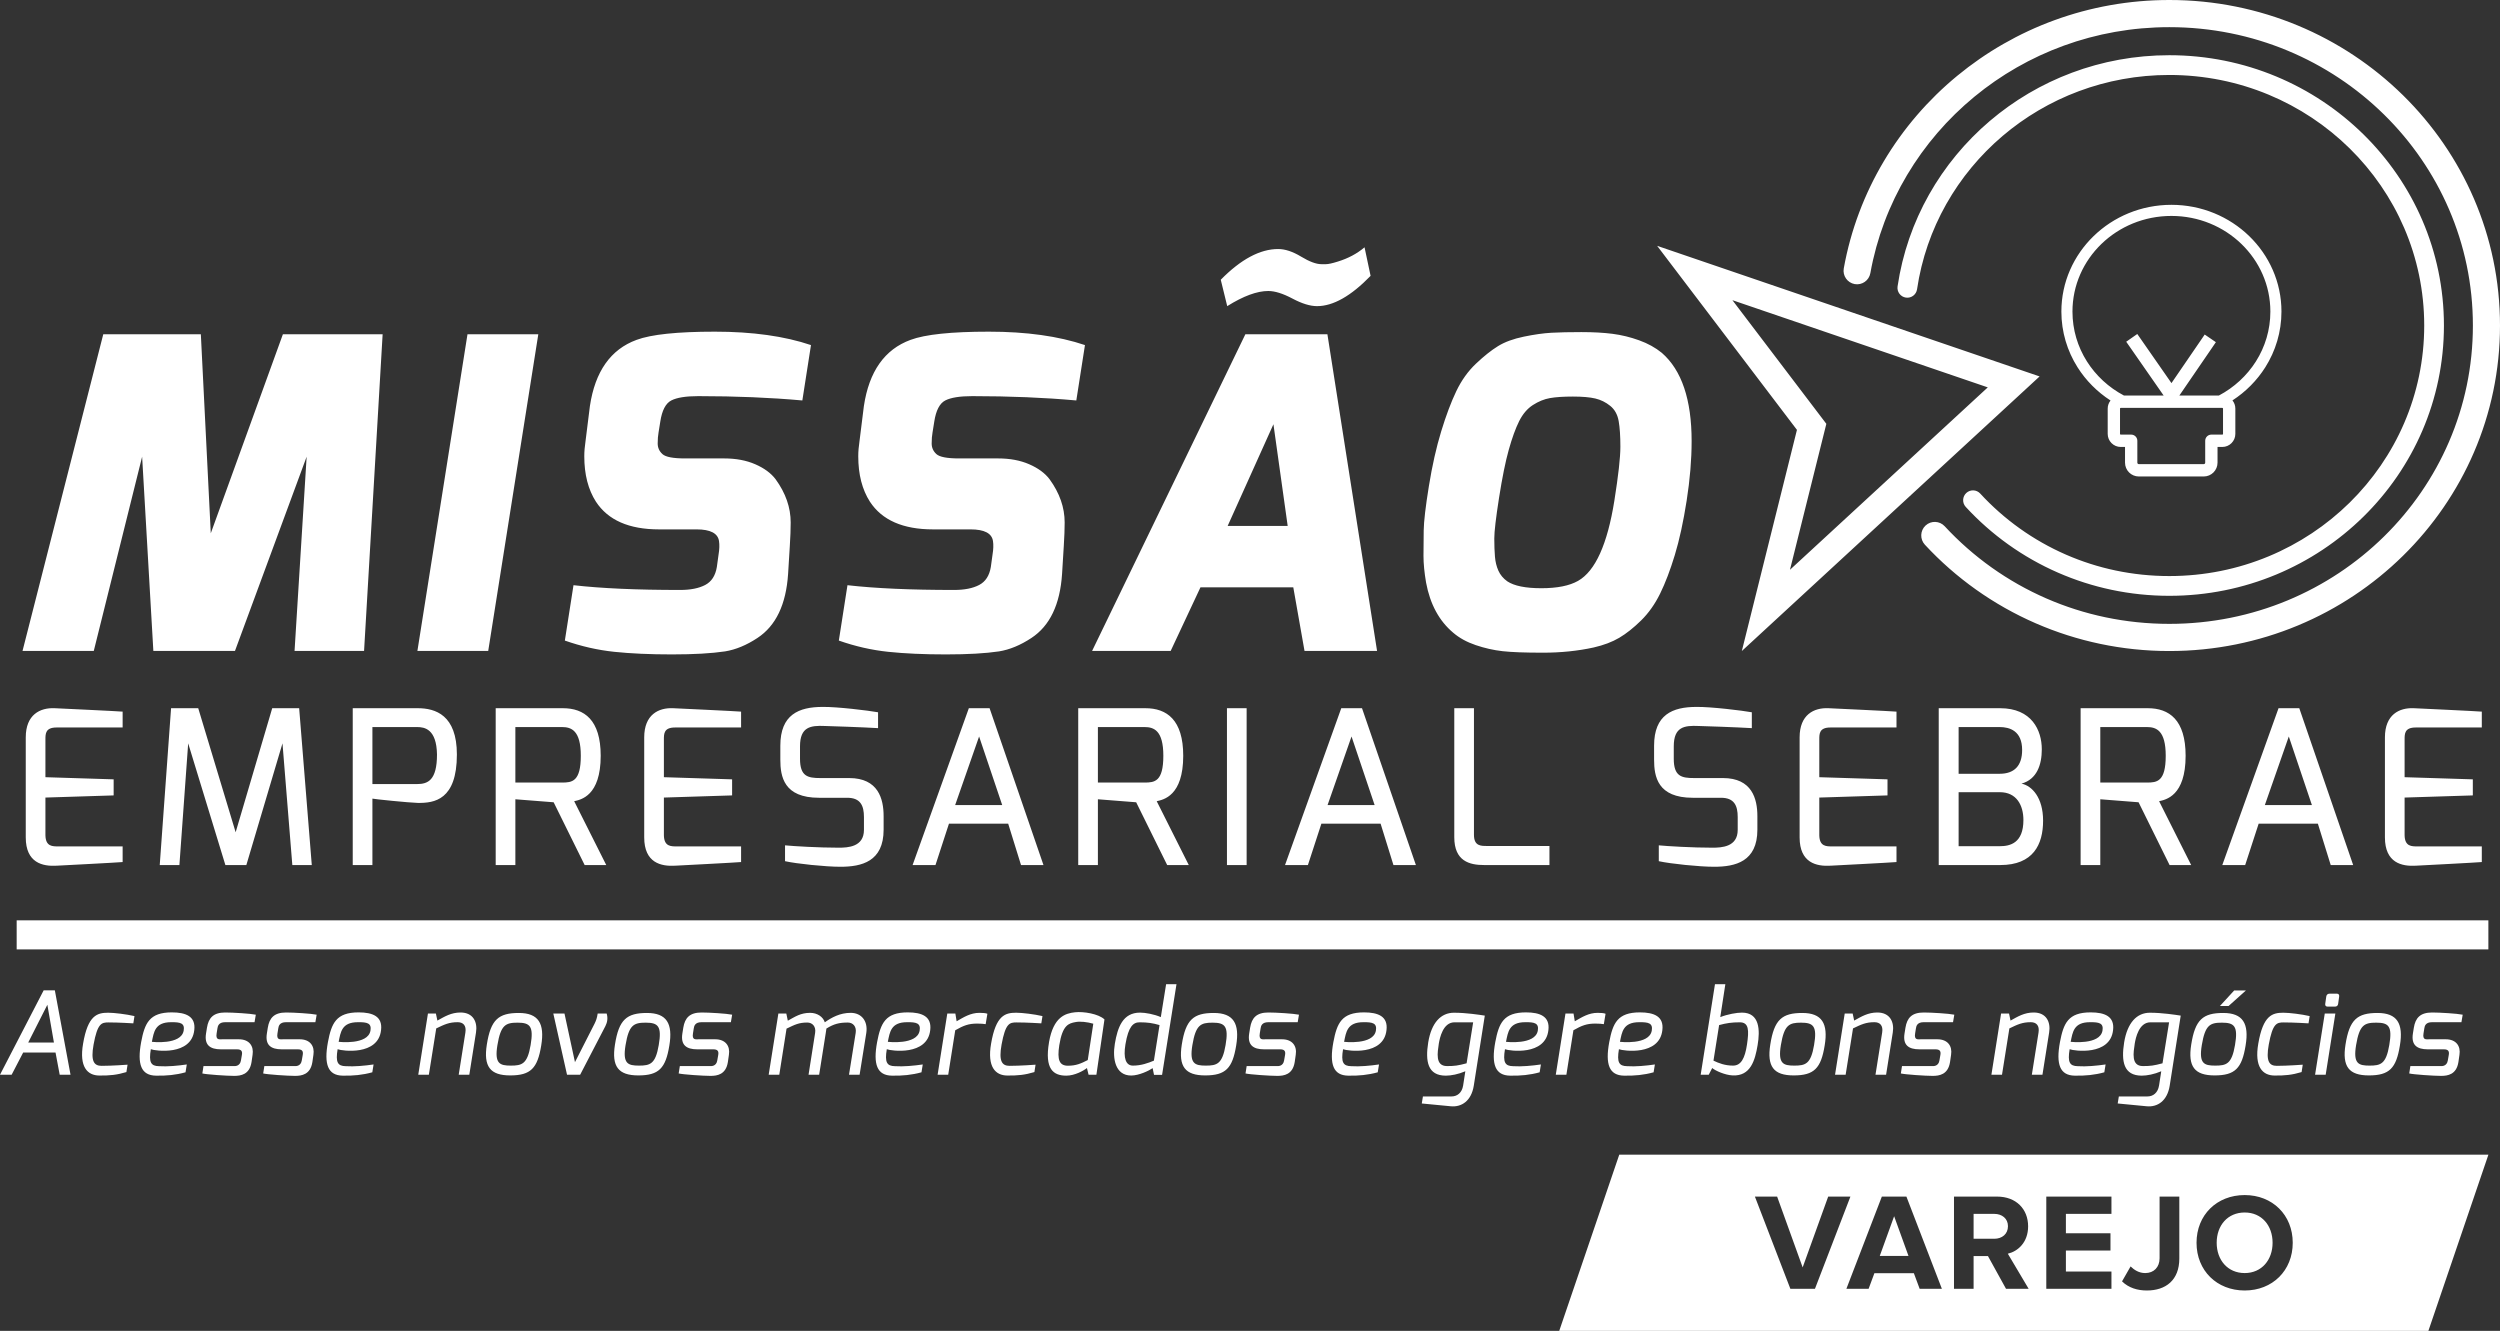 <svg width="340" height="181" viewBox="0 0 340 181" fill="none" xmlns="http://www.w3.org/2000/svg">
<rect x="0" y="0" width="340" height="181" fill="#333333" stroke="none"/>
<path fill-rule="evenodd" clip-rule="evenodd" d="M220.219 157.036H338.424L330.259 181H212.055L220.219 157.036ZM289.691 47.23L289.165 46.476L290.67 45.423L291.196 46.177L295.319 52.103L299.322 46.257L299.84 45.496L301.359 46.535L300.841 47.296L296.391 53.795H301.764C303.837 52.699 305.579 51.091 306.807 49.147C308.052 47.176 308.77 44.858 308.77 42.375C308.77 38.786 307.268 35.537 304.84 33.185C302.404 30.826 299.035 29.367 295.312 29.367C291.589 29.367 288.221 30.826 285.785 33.185C283.357 35.537 281.855 38.786 281.855 42.375C281.855 44.858 282.572 47.176 283.817 49.147C285.046 51.091 286.787 52.699 288.861 53.795H294.259L289.691 47.23ZM295.312 27.856C299.438 27.856 303.176 29.477 305.883 32.099C308.598 34.729 310.278 38.362 310.278 42.375C310.278 45.149 309.474 47.743 308.08 49.95C306.944 51.747 305.417 53.286 303.614 54.455C303.859 54.759 304.007 55.145 304.007 55.565V59.016C304.007 59.499 303.808 59.941 303.488 60.263L303.483 60.268C303.162 60.588 302.722 60.786 302.24 60.786H301.584V62.922C301.584 63.44 301.373 63.91 301.034 64.251C300.694 64.591 300.224 64.802 299.708 64.802H290.879C290.362 64.802 289.893 64.591 289.553 64.251C289.213 63.91 289.003 63.44 289.003 62.922V60.786H288.413C287.93 60.786 287.49 60.587 287.168 60.266L287.163 60.261C286.844 59.939 286.647 59.498 286.647 59.016V55.565C286.647 55.153 286.791 54.771 287.031 54.468C285.219 53.298 283.685 51.754 282.545 49.95C281.15 47.743 280.347 45.149 280.347 42.375C280.347 38.362 282.026 34.729 284.742 32.099C287.449 29.477 291.187 27.856 295.312 27.856V27.856ZM302.24 55.474H288.413C288.387 55.474 288.365 55.484 288.35 55.498L288.347 55.502C288.332 55.517 288.322 55.539 288.322 55.565V59.016C288.322 59.042 288.332 59.064 288.347 59.079L288.35 59.082C288.365 59.097 288.387 59.106 288.413 59.106H289.84C290.303 59.106 290.678 59.482 290.678 59.946V62.922C290.678 62.977 290.701 63.027 290.738 63.064C290.775 63.1 290.825 63.123 290.879 63.123H299.708C299.762 63.123 299.812 63.1 299.849 63.064C299.886 63.027 299.908 62.977 299.908 62.922V59.946C299.908 59.482 300.284 59.106 300.746 59.106H302.24C302.266 59.106 302.289 59.097 302.304 59.082L302.307 59.079C302.322 59.064 302.331 59.042 302.331 59.016V55.565C302.331 55.541 302.32 55.519 302.304 55.502C302.287 55.485 302.264 55.474 302.24 55.474ZM260.719 39.341C260.612 40.074 259.932 40.581 259.201 40.474C258.469 40.367 257.962 39.686 258.069 38.953C259.389 29.997 263.988 22.087 270.629 16.441C277.175 10.876 285.703 7.509 295.027 7.509C305.332 7.509 314.666 11.622 321.426 18.271C328.191 24.925 332.375 34.118 332.375 44.27C332.375 54.422 328.191 63.615 321.426 70.269C314.666 76.918 305.332 81.031 295.027 81.031C289.65 81.031 284.531 79.908 279.901 77.886C275.094 75.788 270.822 72.721 267.34 68.938C266.84 68.393 266.875 67.545 267.419 67.044C267.963 66.543 268.809 66.578 269.31 67.123C272.543 70.636 276.509 73.483 280.969 75.43C285.26 77.303 290.016 78.344 295.027 78.344C304.609 78.344 313.279 74.528 319.551 68.359C325.818 62.195 329.694 53.678 329.694 44.27C329.694 34.862 325.817 26.345 319.551 20.181C313.279 14.012 304.609 10.196 295.027 10.196C286.358 10.196 278.434 13.321 272.357 18.487C266.203 23.72 261.941 31.047 260.719 39.341V39.341ZM254.368 37.15C254.189 38.15 253.234 38.815 252.236 38.636C251.238 38.456 250.574 37.5 250.753 36.5C252.636 26.038 258.248 16.848 266.188 10.308C274 3.874 284.058 0 295.027 0C307.435 0 318.673 4.952 326.813 12.959C334.961 20.973 340 32.044 340 44.27C340 56.497 334.961 67.567 326.813 75.581C318.673 83.588 307.435 88.54 295.027 88.54C288.582 88.54 282.441 87.197 276.879 84.778C271.101 82.266 265.967 78.599 261.782 74.078C261.09 73.333 261.132 72.167 261.875 71.473C262.619 70.78 263.783 70.822 264.475 71.567C268.329 75.73 273.042 79.101 278.334 81.401C283.426 83.616 289.074 84.846 295.027 84.846C306.44 84.846 316.766 80.302 324.235 72.954C331.698 65.615 336.313 55.473 336.313 44.27C336.313 33.067 331.698 22.926 324.235 15.586C316.766 8.238 306.44 3.694 295.027 3.694C284.932 3.694 275.688 7.248 268.522 13.15C261.238 19.149 256.092 27.571 254.368 37.15V37.15ZM225.37 33.433L277.386 51.194L236.888 88.54L244.384 58.462L225.37 33.433ZM270.338 52.683L235.607 40.824L248.383 57.641L243.436 77.491L270.338 52.683ZM224.956 103.31C224.956 105.612 225.422 108.497 230.221 108.497H234.06C235.863 108.497 236.328 109.575 236.328 111.119V112.868C236.328 115.199 234.118 115.286 232.896 115.286C230.191 115.286 226.76 115.082 225.596 114.966V117.122C227.167 117.472 231.093 117.88 233.129 117.88C236.008 117.88 239.004 117.181 239.004 112.839V111.003C239.004 108.642 238.277 105.816 234.321 105.816H230.395C228.679 105.816 227.632 105.583 227.632 103.193V101.503C227.632 98.851 229.057 98.647 231.006 98.734C231.297 98.734 236.386 98.909 238.248 99.026V96.87C236.968 96.636 232.664 96.112 230.715 96.141C227.458 96.141 224.956 97.19 224.956 101.415V103.31ZM197.782 113.859C197.782 117.122 199.847 117.647 201.854 117.647H210.725V115.053H202.261C201.418 115.053 200.458 115.082 200.458 113.538V96.316H197.782V113.859ZM180.55 109.487L183.808 100.162L186.949 109.487H180.55ZM174.763 117.647H177.875L179.707 112.023H187.763L189.508 117.647H192.562L185.233 96.316H182.412L174.763 117.647ZM166.866 117.647H169.542V96.316H166.866V117.647ZM149.314 106.428V98.88H155.655C156.934 98.88 158.214 99.347 158.214 102.785C158.214 106.311 157.022 106.428 155.655 106.428H149.314ZM146.639 117.647H149.314V108.701L154.52 109.109L158.737 117.647H161.675L157.312 108.963C158.214 108.759 160.919 108.264 160.919 102.785C160.919 97.889 158.679 96.316 155.771 96.316H146.639V117.647ZM129.901 109.487L133.158 100.162L136.299 109.487H129.901ZM124.113 117.647H127.225L129.057 112.023H137.114L138.859 117.647H141.913L134.583 96.316H131.762L124.113 117.647ZM106.125 103.31C106.125 105.612 106.59 108.497 111.389 108.497H115.228C117.031 108.497 117.497 109.575 117.497 111.119V112.868C117.497 115.199 115.286 115.286 114.065 115.286C111.36 115.286 107.928 115.082 106.765 114.966V117.122C108.335 117.472 112.262 117.88 114.298 117.88C117.177 117.88 120.172 117.181 120.172 112.839V111.003C120.172 108.642 119.445 105.816 115.49 105.816H111.564C109.848 105.816 108.801 105.583 108.801 103.193V101.503C108.801 98.851 110.226 98.647 112.174 98.734C112.465 98.734 117.555 98.909 119.416 99.026V96.87C118.137 96.636 113.832 96.112 111.884 96.141C108.626 96.141 106.125 97.19 106.125 101.415V103.31ZM87.613 113.888C87.613 117.355 89.911 117.851 91.83 117.734C91.83 117.734 100.323 117.297 100.788 117.239V115.112H92.092C91.249 115.112 90.318 115.141 90.289 113.596V108.468L99.567 108.176V105.991L90.289 105.699V100.57C90.289 99.784 90.289 98.939 91.801 98.939H100.788V96.782C100.265 96.724 91.539 96.316 91.539 96.316C89.562 96.228 87.613 97.19 87.613 100.279V113.888ZM70.09 106.428V98.88H76.43C77.71 98.88 78.99 99.347 78.99 102.785C78.99 106.311 77.797 106.428 76.43 106.428H70.09ZM67.414 117.647H70.09V108.701L75.296 109.109L79.513 117.647H82.451L78.088 108.963C78.99 108.759 81.695 108.264 81.695 102.785C81.695 97.889 79.455 96.316 76.547 96.316H67.414V117.647H67.414ZM50.648 106.632V98.88H56.726C57.744 98.88 59.373 99.142 59.431 102.61C59.431 106.136 58.18 106.632 56.726 106.632H50.648ZM47.972 117.647H50.648V108.613C50.793 108.672 55.65 109.167 56.813 109.196C59.053 109.225 62.136 108.817 62.136 102.61C62.136 97.248 59.227 96.316 56.813 96.316H47.972V117.647ZM21.724 117.647H24.399L25.592 101.095L30.652 117.647H33.503L38.418 101.095L39.756 117.647H42.402L40.686 96.316H37.022L32.048 113.188L26.959 96.316H23.265L21.724 117.647H21.724ZM3.503 113.888C3.503 117.355 5.8 117.851 7.72 117.734C7.72 117.734 16.212 117.297 16.678 117.239V115.112H7.982C7.138 115.112 6.208 115.141 6.178 113.596V108.468L15.456 108.176V105.991L6.178 105.699V100.57C6.178 99.784 6.178 98.939 7.691 98.939H16.678V96.782C16.154 96.724 7.429 96.316 7.429 96.316C5.451 96.228 3.503 97.19 3.503 100.279V113.888H3.503ZM324.35 113.888C324.35 117.355 326.648 117.851 328.567 117.734C328.567 117.734 337.06 117.297 337.525 117.239V115.112H328.829C327.986 115.112 327.055 115.141 327.026 113.596V108.468L336.304 108.176V105.991L327.026 105.699V100.57C327.026 99.784 327.026 98.939 328.538 98.939H337.525V96.782C337.002 96.724 328.277 96.316 328.277 96.316C326.299 96.228 324.35 97.19 324.35 100.279V113.888H324.35ZM308.02 109.487L311.277 100.162L314.418 109.487H308.02ZM302.232 117.647H305.344L307.176 112.023H315.232L316.978 117.647H320.031L312.702 96.316H309.881L302.232 117.647ZM285.64 106.428V98.88H291.98C293.26 98.88 294.539 99.347 294.539 102.785C294.539 106.311 293.347 106.428 291.98 106.428H285.64ZM282.964 117.647H285.64V108.701L290.846 109.109L295.063 117.647H298L293.638 108.963C294.539 108.759 297.244 108.264 297.244 102.785C297.244 97.889 295.005 96.316 292.096 96.316H282.964V117.647ZM266.372 105.233V98.88H271.956C273.323 98.88 275.01 99.405 275.01 101.998C275.01 104.155 273.933 105.233 271.956 105.233H266.372ZM266.372 115.082V107.739H271.985C274.253 107.739 275.184 109.517 275.184 111.527C275.184 114.675 273.352 115.082 271.985 115.082H266.372ZM263.667 117.647H272.043C276.522 117.647 277.86 114.849 277.86 111.615C277.86 108.468 276.347 106.865 274.922 106.573C277.016 105.991 277.685 104.009 277.685 101.911C277.685 99.317 276.318 96.316 272.014 96.316H263.667V117.647ZM244.748 113.888C244.748 117.355 247.046 117.851 248.965 117.734C248.965 117.734 257.458 117.297 257.923 117.239V115.112H249.227C248.383 115.112 247.453 115.141 247.424 113.596V108.468L256.701 108.176V105.991L247.424 105.699V100.57C247.424 99.784 247.424 98.939 248.936 98.939H257.923V96.782C257.399 96.724 248.674 96.316 248.674 96.316C246.696 96.228 244.748 97.19 244.748 100.279V113.888ZM3.062 88.53L14.044 45.46H27.315L28.666 72.526L38.473 45.46H52.038L49.513 88.53H40.059L41.703 62.111L31.955 88.53H20.856L19.329 62.111L12.752 88.53H3.062H3.062ZM207.247 45.783C208.676 45.489 209.929 45.312 211.005 45.254C212.082 45.195 213.433 45.165 215.057 45.165C216.682 45.165 218.101 45.244 219.315 45.401C220.529 45.558 221.732 45.852 222.926 46.283C224.121 46.715 225.148 47.284 226.01 47.99C228.711 50.343 230.061 54.344 230.061 59.993C230.061 62.504 229.836 65.2 229.386 68.083C228.936 70.967 228.398 73.438 227.771 75.497C227.145 77.557 226.479 79.302 225.775 80.734C225.07 82.166 224.209 83.382 223.191 84.382C222.173 85.382 221.184 86.167 220.225 86.736C219.266 87.304 218.101 87.746 216.731 88.059C214.578 88.53 212.278 88.766 209.831 88.766C207.384 88.766 205.554 88.697 204.34 88.56C203.127 88.422 201.913 88.148 200.699 87.736C199.486 87.324 198.468 86.765 197.646 86.059C195.727 84.451 194.494 82.175 193.946 79.234C193.711 77.861 193.594 76.645 193.594 75.585C193.594 74.526 193.603 73.379 193.623 72.143C193.643 70.908 193.877 68.897 194.328 66.112C194.778 63.327 195.336 60.846 196.001 58.669C196.667 56.492 197.352 54.668 198.057 53.197C198.761 51.726 199.652 50.481 200.729 49.461C201.805 48.441 202.804 47.647 203.724 47.078C204.644 46.509 205.818 46.078 207.247 45.783ZM206.601 57.286C206.112 58.267 205.642 59.562 205.192 61.17C204.741 62.778 204.301 64.955 203.87 67.701C203.44 70.447 203.224 72.29 203.224 73.232C203.224 74.173 203.254 74.997 203.313 75.703C203.371 76.409 203.528 77.047 203.782 77.615C204.037 78.184 204.438 78.665 204.986 79.057C205.926 79.685 207.472 79.998 209.625 79.998C211.779 79.998 213.442 79.665 214.617 78.998C215.791 78.331 216.79 77.086 217.612 75.262C218.434 73.438 219.08 71.055 219.55 68.113C220.098 64.661 220.372 62.209 220.372 60.758C220.372 59.306 220.294 58.14 220.137 57.257C219.98 56.374 219.599 55.688 218.992 55.198C218.385 54.707 217.71 54.374 216.966 54.197C216.222 54.021 215.204 53.932 213.912 53.932C212.62 53.932 211.583 54.001 210.8 54.139C210.017 54.276 209.244 54.59 208.48 55.08C207.717 55.57 207.09 56.306 206.601 57.286ZM179.705 35.928C179.784 35.928 179.989 35.928 180.322 35.928C180.655 35.928 181.193 35.81 181.937 35.575C183.346 35.143 184.56 34.496 185.578 33.633L186.4 37.516C183.738 40.262 181.31 41.635 179.118 41.635C178.178 41.635 177.063 41.292 175.771 40.605C174.479 39.919 173.383 39.576 172.482 39.576C170.955 39.576 169.096 40.262 166.903 41.635L166.023 38.046C168.763 35.261 171.366 33.868 173.833 33.868C174.772 33.868 175.81 34.212 176.945 34.898C178.081 35.584 179.001 35.928 179.705 35.928ZM148.523 88.53L169.37 45.46H180.527L187.281 88.53H177.415L175.888 79.881H163.262L159.21 88.53H148.523ZM166.962 71.525H175.125L173.187 57.698L166.962 71.525ZM129.76 80.234C131.17 80.234 132.305 80.008 133.166 79.557C134.027 79.106 134.556 78.292 134.752 77.115L134.987 75.409C135.104 74.703 135.124 74.095 135.045 73.585C134.889 72.526 133.871 71.996 131.992 71.996H126.883C122.811 71.996 119.953 70.741 118.309 68.231C117.252 66.583 116.723 64.524 116.723 62.052C116.723 61.425 116.782 60.719 116.9 59.934L117.487 55.227C118.191 50.52 120.306 47.519 123.829 46.224C125.826 45.479 129.378 45.107 134.488 45.107C139.596 45.107 143.952 45.715 147.554 46.931L146.379 54.462C142.034 54.07 137.316 53.874 132.227 53.874C130.543 53.874 129.32 54.07 128.556 54.462C127.793 54.854 127.294 55.815 127.059 57.345L126.824 58.816C126.746 59.248 126.707 59.748 126.707 60.317C126.707 60.885 126.922 61.366 127.352 61.758C127.783 62.15 128.801 62.346 130.406 62.346H135.75C137.355 62.346 138.765 62.611 139.978 63.141C141.192 63.67 142.112 64.347 142.738 65.171C144.109 67.054 144.794 69.015 144.794 71.055C144.794 71.957 144.754 73.016 144.676 74.232L144.441 78.057C144.167 82.215 142.777 85.118 140.272 86.765C138.784 87.746 137.316 88.354 135.868 88.589C134.027 88.864 131.62 89.001 128.644 89.001C125.669 89.001 123.056 88.883 120.805 88.648C118.554 88.412 116.312 87.903 114.081 87.118L115.255 79.587C119.014 80.018 123.849 80.234 129.76 80.234V80.234ZM92.5 80.234C93.909 80.234 95.044 80.008 95.906 79.557C96.767 79.106 97.295 78.292 97.491 77.115L97.726 75.409C97.844 74.703 97.863 74.095 97.785 73.585C97.628 72.526 96.61 71.996 94.731 71.996H89.622C85.55 71.996 82.693 70.741 81.048 68.231C79.991 66.583 79.463 64.524 79.463 62.052C79.463 61.425 79.522 60.719 79.639 59.934L80.226 55.227C80.931 50.52 83.045 47.519 86.568 46.224C88.565 45.479 92.118 45.107 97.227 45.107C102.336 45.107 106.691 45.715 110.293 46.931L109.119 54.462C104.773 54.07 100.055 53.874 94.966 53.874C93.282 53.874 92.059 54.07 91.296 54.462C90.532 54.854 90.033 55.815 89.798 57.345L89.563 58.816C89.485 59.248 89.446 59.748 89.446 60.317C89.446 60.885 89.661 61.366 90.092 61.758C90.522 62.15 91.54 62.346 93.145 62.346H98.489C100.095 62.346 101.504 62.611 102.718 63.141C103.931 63.67 104.851 64.347 105.478 65.171C106.848 67.054 107.533 69.015 107.533 71.055C107.533 71.957 107.494 73.016 107.416 74.232L107.181 78.057C106.907 82.215 105.517 85.118 103.011 86.765C101.524 87.746 100.055 88.354 98.607 88.589C96.767 88.864 94.359 89.001 91.384 89.001C88.408 89.001 85.795 88.883 83.544 88.648C81.293 88.412 79.052 87.903 76.82 87.118L77.995 79.587C81.753 80.018 86.588 80.234 92.5 80.234V80.234ZM56.766 88.53L63.578 45.46H73.209L66.397 88.53H56.766ZM3.839 141.782L6.441 136.648L7.334 141.782H3.839ZM2.267 125.162H338.419V129.122H2.267V125.162ZM327.655 145.99C328.219 146.132 330.993 146.32 331.98 146.32C332.889 146.32 334.08 146.147 334.346 144.436L334.487 143.447C334.675 142.269 334.033 141.343 332.622 141.343H330.381C329.974 141.343 329.441 141.484 329.598 140.542L329.708 139.851C329.754 139.537 329.88 139.019 330.757 139.019H334.754L334.926 137.998C334.174 137.841 331.807 137.7 330.773 137.7C329.159 137.7 328.501 138.422 328.281 139.772L328.156 140.558C327.905 142.128 328.705 142.709 330.178 142.709H332.372C332.983 142.709 333.124 142.991 333.03 143.494L332.904 144.216C332.779 145.048 332.042 144.986 332.011 144.986H327.811L327.655 145.99ZM320.43 142.128C320.885 139.396 321.543 139.082 323.173 139.082C324.865 139.082 325.382 139.568 324.943 142.128C324.505 144.719 323.768 144.923 322.248 144.923C320.759 144.923 320.007 144.671 320.43 142.128ZM318.988 142.065C318.518 145.048 319.443 146.257 322.17 146.257C324.959 146.257 325.884 145.284 326.385 142.191C326.887 139.192 326.009 137.763 323.345 137.763C320.587 137.763 319.521 138.658 318.988 142.065ZM316.23 136.538C316.199 136.758 316.324 136.899 316.544 136.899H317.562C317.782 136.899 317.954 136.773 317.985 136.538L318.126 135.533C318.158 135.313 318.064 135.14 317.829 135.14H316.81C316.559 135.14 316.403 135.297 316.371 135.533L316.23 136.538ZM314.851 146.163H316.293L317.609 137.841H316.168L314.851 146.163ZM307.125 141.939C306.577 145.111 307.721 146.257 309.319 146.273C310.73 146.289 311.717 146.195 313.018 145.802L313.174 144.797C313.174 144.797 311.09 144.954 309.648 144.954C308.614 144.954 308.144 144.342 308.551 142.065C309.084 139.16 309.633 139.05 310.589 139.05C311.983 139.05 313.958 139.176 313.958 139.176L314.115 138.187C313.018 137.935 311.356 137.731 310.542 137.731C309.053 137.731 307.783 138.061 307.125 141.939ZM301.907 136.82H303.082L305.448 134.701H303.85L301.907 136.82ZM299.446 142.128C299.901 139.396 300.559 139.082 302.189 139.082C303.881 139.082 304.398 139.568 303.96 142.128C303.521 144.719 302.784 144.923 301.264 144.923C299.775 144.923 299.023 144.671 299.446 142.128ZM298.005 142.065C297.534 145.048 298.459 146.257 301.186 146.257C303.975 146.257 304.9 145.284 305.401 142.191C305.903 139.192 305.025 137.763 302.361 137.763C299.603 137.763 298.537 138.658 298.005 142.065ZM290.326 141.924C290.451 141.17 290.89 139.034 292.457 139.034H294.996L294.102 144.609C292.927 144.923 292.473 144.986 291.438 144.986C289.793 144.986 290.153 143.133 290.326 141.924L290.326 141.924ZM288.006 150.073L291.924 150.45C293.444 150.607 294.745 149.696 295.074 147.686L296.578 138.124C295.858 138.014 294.055 137.731 292.394 137.731C290.608 137.731 289.323 139.082 288.884 141.767C288.476 144.326 288.79 146.289 291.282 146.289C291.987 146.289 292.974 146.1 293.93 145.692L293.632 147.623C293.476 148.628 292.817 149.115 292.065 149.115H288.163L288.006 150.073ZM281.612 141.688C281.879 140.369 282.02 139.019 284.229 139.019C285.483 139.003 286.11 139.144 285.938 140.165C285.593 142.159 281.612 141.688 281.612 141.688ZM280.155 141.72C279.591 144.766 280.155 146.257 282.161 146.289C283.587 146.32 284.888 146.195 286.188 145.833L286.361 144.766C285.201 144.938 283.712 145.08 282.584 145.001C281.471 144.986 281.174 144.467 281.471 142.693C282.051 142.929 287.003 143.619 287.379 140.086C287.599 138.234 286.251 137.684 284.324 137.684C281.268 137.684 280.641 139.16 280.155 141.72ZM270.831 146.163H272.272L273.275 139.864C274.419 139.315 275.03 139.019 276.19 139.019C276.927 139.019 277.397 139.456 277.24 140.427L276.331 146.163H277.773L278.682 140.427C278.917 139.003 278.306 137.7 276.582 137.7C275.313 137.7 274.419 138.249 273.432 138.799L273.228 137.841H272.147L270.831 146.163ZM258.514 145.99C259.078 146.132 261.852 146.32 262.839 146.32C263.748 146.32 264.939 146.147 265.205 144.436L265.347 143.447C265.535 142.269 264.892 141.343 263.482 141.343H261.241C260.833 141.343 260.3 141.484 260.457 140.542L260.567 139.851C260.614 139.537 260.739 139.019 261.617 139.019H265.613L265.785 137.998C265.033 137.841 262.667 137.7 261.632 137.7C260.018 137.7 259.36 138.422 259.141 139.772L259.015 140.558C258.765 142.128 259.564 142.709 261.037 142.709H263.231C263.842 142.709 263.983 142.991 263.889 143.494L263.764 144.216C263.638 145.048 262.902 144.986 262.87 144.986H258.671L258.514 145.99ZM249.566 146.163H251.007L252.01 139.864C253.154 139.315 253.765 139.019 254.925 139.019C255.662 139.019 256.132 139.456 255.975 140.427L255.066 146.163H256.508L257.417 140.427C257.652 139.003 257.041 137.7 255.317 137.7C254.048 137.7 253.154 138.249 252.167 138.799L251.963 137.841H250.882L249.566 146.163ZM242.2 142.128C242.655 139.396 243.313 139.082 244.943 139.082C246.635 139.082 247.152 139.568 246.713 142.128C246.275 144.719 245.538 144.923 244.018 144.923C242.529 144.923 241.777 144.671 242.2 142.128ZM240.758 142.065C240.288 145.048 241.213 146.257 243.94 146.257C246.729 146.257 247.654 145.284 248.155 142.191C248.657 139.192 247.779 137.763 245.115 137.763C242.357 137.763 241.291 138.658 240.758 142.065ZM233.032 144.248L233.8 139.411C234.788 139.144 235.524 139.034 236.605 139.034C237.859 139.034 237.875 140.118 237.593 142.034C237.311 143.965 236.762 144.923 235.697 144.923C234.568 144.923 233.722 144.577 233.032 144.248H233.032ZM231.293 146.163H232.39L232.86 145.252C233.252 145.598 234.584 146.21 235.634 146.257C238.079 146.383 238.69 144.203 239.035 142.136C239.379 140.115 239.332 137.716 236.903 137.716C236.198 137.716 234.944 137.935 233.957 138.328L234.647 133.853H233.236L231.293 146.163ZM220.315 141.688C220.582 140.369 220.723 139.019 222.932 139.019C224.186 139.003 224.813 139.144 224.641 140.165C224.296 142.159 220.315 141.688 220.315 141.688ZM218.858 141.72C218.294 144.766 218.858 146.257 220.864 146.289C222.29 146.32 223.591 146.195 224.891 145.833L225.064 144.766C223.904 144.938 222.415 145.08 221.287 145.001C220.174 144.986 219.877 144.467 220.174 142.693C220.754 142.929 225.706 143.619 226.082 140.086C226.302 138.234 224.954 137.684 223.026 137.684C219.971 137.684 219.344 139.16 218.858 141.72V141.72ZM211.586 146.163H213.028L213.984 140.115C215.112 139.471 215.802 139.207 216.962 139.207C217.416 139.207 217.918 139.239 218.121 139.286L218.356 137.873C218.168 137.778 217.698 137.747 217.275 137.747C216.053 137.747 215.128 138.344 214.172 138.893L214 137.841H212.903L211.586 146.163ZM204.816 141.688C205.083 140.369 205.224 139.019 207.434 139.019C208.687 139.003 209.314 139.144 209.142 140.165C208.797 142.159 204.816 141.688 204.816 141.688ZM203.359 141.72C202.795 144.766 203.359 146.257 205.365 146.289C206.791 146.32 208.092 146.195 209.392 145.833L209.565 144.766C208.405 144.938 206.916 145.08 205.788 145.001C204.675 144.986 204.378 144.467 204.675 142.693C205.255 142.929 210.207 143.619 210.583 140.086C210.803 138.234 209.455 137.684 207.528 137.684C204.472 137.684 203.845 139.16 203.359 141.72ZM195.68 141.924C195.806 141.17 196.244 139.034 197.811 139.034H200.35L199.457 144.609C198.282 144.923 197.827 144.986 196.793 144.986C195.147 144.986 195.508 143.133 195.68 141.924ZM193.361 150.073L197.279 150.45C198.799 150.607 200.099 149.696 200.429 147.686L201.933 138.124C201.212 138.014 199.41 137.731 197.749 137.731C195.962 137.731 194.677 139.082 194.238 141.767C193.831 144.326 194.144 146.289 196.636 146.289C197.341 146.289 198.329 146.1 199.285 145.692L198.987 147.623C198.83 148.628 198.172 149.115 197.42 149.115H193.518L193.361 150.073ZM182.797 141.688C183.064 140.369 183.205 139.019 185.414 139.019C186.668 139.003 187.295 139.144 187.122 140.165C186.778 142.159 182.797 141.688 182.797 141.688ZM181.34 141.72C180.776 144.766 181.34 146.257 183.346 146.289C184.772 146.32 186.073 146.195 187.373 145.833L187.546 144.766C186.386 144.938 184.897 145.08 183.769 145.001C182.656 144.986 182.358 144.467 182.656 142.693C183.236 142.929 188.188 143.619 188.564 140.086C188.784 138.234 187.436 137.684 185.508 137.684C182.452 137.684 181.826 139.16 181.34 141.72ZM169.389 145.99C169.953 146.132 172.727 146.32 173.714 146.32C174.623 146.32 175.814 146.147 176.081 144.436L176.222 143.447C176.41 142.269 175.767 141.343 174.357 141.343H172.116C171.708 141.343 171.175 141.484 171.332 140.542L171.442 139.851C171.489 139.537 171.614 139.019 172.492 139.019H176.488L176.66 137.998C175.908 137.841 173.542 137.7 172.507 137.7C170.893 137.7 170.235 138.422 170.016 139.772L169.89 140.558C169.64 142.128 170.439 142.709 171.912 142.709H174.106C174.717 142.709 174.858 142.991 174.764 143.494L174.639 144.216C174.513 145.048 173.777 144.986 173.745 144.986H169.546L169.389 145.99H169.389ZM162.164 142.128C162.619 139.396 163.277 139.082 164.907 139.082C166.599 139.082 167.117 139.568 166.678 142.128C166.239 144.719 165.502 144.923 163.982 144.923C162.494 144.923 161.741 144.671 162.164 142.128ZM160.723 142.065C160.253 145.048 161.177 146.257 163.904 146.257C166.693 146.257 167.618 145.284 168.12 142.191C168.621 139.192 167.743 137.763 165.079 137.763C162.321 137.763 161.256 138.658 160.723 142.065ZM153.059 142.034C153.467 139.584 154.125 139.034 154.987 139.034C156.068 139.034 156.789 139.144 157.698 139.411L156.93 144.248C156.147 144.577 155.206 144.923 154.078 144.923C153.122 144.923 152.746 143.933 153.059 142.034ZM151.618 141.955C151.273 144.012 151.696 146.273 153.843 146.273C154.893 146.273 156.272 145.614 156.758 145.268L156.946 146.179H158.043L160.002 133.853H158.591L157.871 138.328C156.993 137.935 155.755 137.716 155.05 137.716C152.699 137.716 151.994 139.71 151.618 141.955V141.955ZM144.064 142.143C144.503 139.396 145.334 139.176 146.274 139.003C146.869 138.877 147.872 138.987 148.687 139.223L147.935 144.169C147.01 144.64 146.352 144.938 145.239 144.938C144.08 144.938 143.751 144.153 144.064 142.143V142.143ZM142.669 141.735C142.043 145.425 143.265 146.289 145.02 146.289C146.164 146.289 147.371 145.614 147.825 145.252L148.045 146.163H149.11L150.207 138.642C149.408 137.873 147.339 137.543 146.211 137.668C144.879 137.81 143.265 138.296 142.669 141.72V141.735H142.669ZM134.787 141.939C134.238 145.111 135.382 146.257 136.981 146.273C138.391 146.289 139.378 146.195 140.679 145.802L140.836 144.797C140.836 144.797 138.752 144.954 137.31 144.954C136.276 144.954 135.805 144.342 136.213 142.065C136.746 139.16 137.294 139.05 138.25 139.05C139.645 139.05 141.619 139.176 141.619 139.176L141.776 138.187C140.679 137.935 139.018 137.731 138.203 137.731C136.714 137.731 135.445 138.061 134.787 141.939ZM127.515 146.163H128.957L129.913 140.115C131.041 139.471 131.731 139.207 132.891 139.207C133.345 139.207 133.846 139.239 134.05 139.286L134.285 137.873C134.097 137.778 133.627 137.747 133.204 137.747C131.982 137.747 131.057 138.344 130.101 138.893L129.929 137.841H128.832L127.515 146.163ZM120.745 141.688C121.012 140.369 121.153 139.019 123.362 139.019C124.616 139.003 125.243 139.144 125.071 140.165C124.726 142.159 120.745 141.688 120.745 141.688V141.688ZM119.288 141.72C118.724 144.766 119.288 146.257 121.294 146.289C122.72 146.32 124.021 146.195 125.321 145.833L125.494 144.766C124.334 144.938 122.845 145.08 121.717 145.001C120.604 144.986 120.307 144.467 120.604 142.693C121.184 142.929 126.136 143.619 126.512 140.086C126.732 138.234 125.384 137.684 123.456 137.684C120.401 137.684 119.774 139.16 119.288 141.72ZM104.541 146.163H105.983L106.97 139.895C108.114 139.346 108.647 139.066 109.791 139.066C110.481 139.066 110.998 139.597 110.857 140.474L109.963 146.163H111.405L112.299 140.521C112.314 140.49 112.393 139.895 112.393 139.88C113.411 139.252 114.132 139.066 115.307 139.066C115.997 139.066 116.514 139.597 116.373 140.474L115.464 146.163H116.906L117.815 140.49C118.066 138.862 117.157 137.747 115.699 137.747C114.226 137.747 113.082 138.391 112.173 139.034C111.938 138.281 111.139 137.747 110.183 137.747C108.882 137.747 108.146 138.265 107.143 138.815L106.939 137.841H105.858L104.541 146.163ZM92.3 145.99C92.865 146.132 95.638 146.32 96.626 146.32C97.535 146.32 98.726 146.147 98.992 144.436L99.133 143.447C99.321 142.269 98.679 141.343 97.268 141.343H95.027C94.62 141.343 94.087 141.484 94.244 140.542L94.353 139.851C94.4 139.537 94.526 139.019 95.403 139.019H99.4L99.572 137.998C98.82 137.841 96.453 137.7 95.419 137.7C93.805 137.7 93.147 138.422 92.927 139.772L92.802 140.558C92.551 142.128 93.35 142.709 94.823 142.709H97.017C97.629 142.709 97.77 142.991 97.676 143.494L97.55 144.216C97.425 145.048 96.688 144.986 96.657 144.986H92.457L92.3 145.99ZM85.076 142.128C85.53 139.396 86.189 139.082 87.818 139.082C89.511 139.082 90.028 139.568 89.589 142.128C89.15 144.719 88.414 144.923 86.894 144.923C85.405 144.923 84.653 144.671 85.076 142.128ZM83.634 142.065C83.164 145.048 84.089 146.257 86.816 146.257C89.605 146.257 90.53 145.284 91.031 142.191C91.532 139.191 90.655 137.763 87.991 137.763C85.233 137.763 84.167 138.658 83.634 142.065ZM75.25 137.841L77.115 146.163H78.901L82.334 139.55C82.6 139.032 82.694 138.454 82.506 137.841H81.284C81.189 138.485 81.064 138.799 80.86 139.22L78.196 144.454L76.77 137.841H75.25ZM67.65 142.128C68.104 139.396 68.762 139.082 70.392 139.082C72.085 139.082 72.602 139.568 72.163 142.128C71.724 144.719 70.987 144.923 69.467 144.923C67.979 144.923 67.226 144.671 67.65 142.128ZM66.208 142.065C65.738 145.048 66.662 146.257 69.389 146.257C72.179 146.257 73.103 145.284 73.605 142.191C74.106 139.191 73.228 137.763 70.564 137.763C67.806 137.763 66.741 138.658 66.208 142.065ZM56.883 146.163H58.325L59.328 139.864C60.472 139.314 61.083 139.019 62.243 139.019C62.98 139.019 63.45 139.456 63.293 140.427L62.384 146.163H63.826L64.735 140.427C64.97 139.003 64.359 137.7 62.635 137.7C61.365 137.7 60.472 138.249 59.485 138.799L59.281 137.841H58.2L56.883 146.163ZM46.058 141.688C46.324 140.369 46.465 139.019 48.675 139.019C49.929 139.003 50.555 139.144 50.383 140.165C50.038 142.159 46.058 141.688 46.058 141.688ZM44.6 141.72C44.036 144.766 44.6 146.257 46.606 146.289C48.032 146.32 49.333 146.195 50.634 145.833L50.806 144.766C49.647 144.938 48.158 145.08 47.029 145.001C45.917 144.986 45.619 144.467 45.917 142.693C46.497 142.929 51.449 143.619 51.825 140.086C52.044 138.234 50.697 137.684 48.769 137.684C45.713 137.684 45.086 139.16 44.6 141.719V141.72ZM35.793 145.99C36.357 146.132 39.131 146.32 40.118 146.32C41.027 146.32 42.218 146.147 42.485 144.436L42.626 143.447C42.814 142.269 42.171 141.343 40.761 141.343H38.52C38.112 141.343 37.58 141.484 37.736 140.542L37.846 139.851C37.893 139.537 38.018 139.019 38.896 139.019H42.892L43.065 137.998C42.312 137.841 39.946 137.7 38.912 137.7C37.298 137.7 36.639 138.422 36.42 139.772L36.295 140.558C36.044 142.128 36.843 142.709 38.316 142.709H40.51C41.121 142.709 41.262 142.991 41.168 143.494L41.043 144.216C40.918 145.048 40.181 144.986 40.15 144.986H35.95L35.793 145.99H35.793ZM27.519 145.99C28.083 146.132 30.857 146.32 31.844 146.32C32.753 146.32 33.944 146.147 34.21 144.436L34.351 143.447C34.539 142.269 33.897 141.343 32.486 141.343H30.245C29.838 141.343 29.305 141.484 29.462 140.542L29.572 139.851C29.619 139.537 29.744 139.019 30.622 139.019H34.618L34.79 137.998C34.038 137.841 31.672 137.7 30.637 137.7C29.023 137.7 28.365 138.422 28.146 139.772L28.02 140.558C27.769 142.128 28.569 142.709 30.042 142.709H32.236C32.847 142.709 32.988 142.991 32.894 143.494L32.769 144.216C32.643 145.048 31.907 144.986 31.875 144.986H27.675L27.519 145.99H27.519ZM20.655 141.688C20.921 140.369 21.062 139.019 23.272 139.019C24.526 139.003 25.152 139.144 24.98 140.165C24.635 142.159 20.655 141.688 20.655 141.688ZM19.197 141.72C18.633 144.766 19.197 146.257 21.203 146.289C22.629 146.32 23.93 146.195 25.231 145.833L25.403 144.766C24.243 144.938 22.755 145.08 21.626 145.001C20.514 144.986 20.216 144.467 20.514 142.693C21.093 142.929 26.046 143.619 26.422 140.086C26.641 138.234 25.293 137.684 23.366 137.684C20.31 137.684 19.683 139.16 19.197 141.719V141.72ZM11.299 141.939C10.75 145.111 11.895 146.257 13.493 146.273C14.903 146.289 15.891 146.195 17.191 145.802L17.348 144.797C17.348 144.797 15.264 144.954 13.822 144.954C12.788 144.954 12.318 144.342 12.725 142.065C13.258 139.16 13.806 139.05 14.762 139.05C16.157 139.05 18.132 139.176 18.132 139.176L18.288 138.187C17.191 137.935 15.53 137.731 14.715 137.731C13.226 137.731 11.957 138.061 11.299 141.939ZM3.07187e-06 146.163H1.583L3.15 143.148H7.553L8.118 146.163H9.591L7.459 134.685H5.939L0 146.163H3.07187e-06ZM246.832 175.281L251.657 162.736H248.634L245.161 172.366L241.689 162.736H238.666L243.491 175.281H246.832ZM305.279 175.507C309.053 175.507 311.812 172.798 311.812 169.018C311.812 165.237 309.053 162.529 305.279 162.529C301.487 162.529 298.728 165.237 298.728 169.018C298.728 172.798 301.487 175.507 305.279 175.507ZM305.279 173.137C302.952 173.137 301.469 171.35 301.469 169.018C301.469 166.667 302.952 164.899 305.279 164.899C307.588 164.899 309.071 166.667 309.071 169.018C309.071 171.35 307.588 173.137 305.279 173.137ZM291.975 175.507C294.529 175.507 296.387 174.115 296.387 171.162V162.736H293.703V171.124C293.703 172.328 292.933 173.137 291.75 173.137C290.887 173.137 290.248 172.704 289.76 172.234L288.596 174.266C289.498 175.15 290.699 175.507 291.975 175.507ZM287.157 175.281V172.93H280.962V170.071H287.025V167.72H280.962V165.087H287.157V162.736H278.296V175.281H287.157ZM275.899 175.281L273.064 170.504C274.416 170.184 275.824 168.98 275.824 166.78C275.824 164.447 274.209 162.736 271.6 162.736H265.743V175.281H268.409V170.824H270.361L272.82 175.281H275.899ZM271.225 168.472H268.409V165.087H271.225C272.276 165.087 273.083 165.726 273.083 166.761C273.083 167.833 272.276 168.472 271.225 168.472ZM264.097 175.281L259.272 162.736H255.931L251.107 175.281H254.129L254.917 173.156H260.286L261.075 175.281H264.097H264.097ZM259.554 170.805H255.649L257.602 165.407L259.554 170.805Z" fill="white"/>
</svg>

